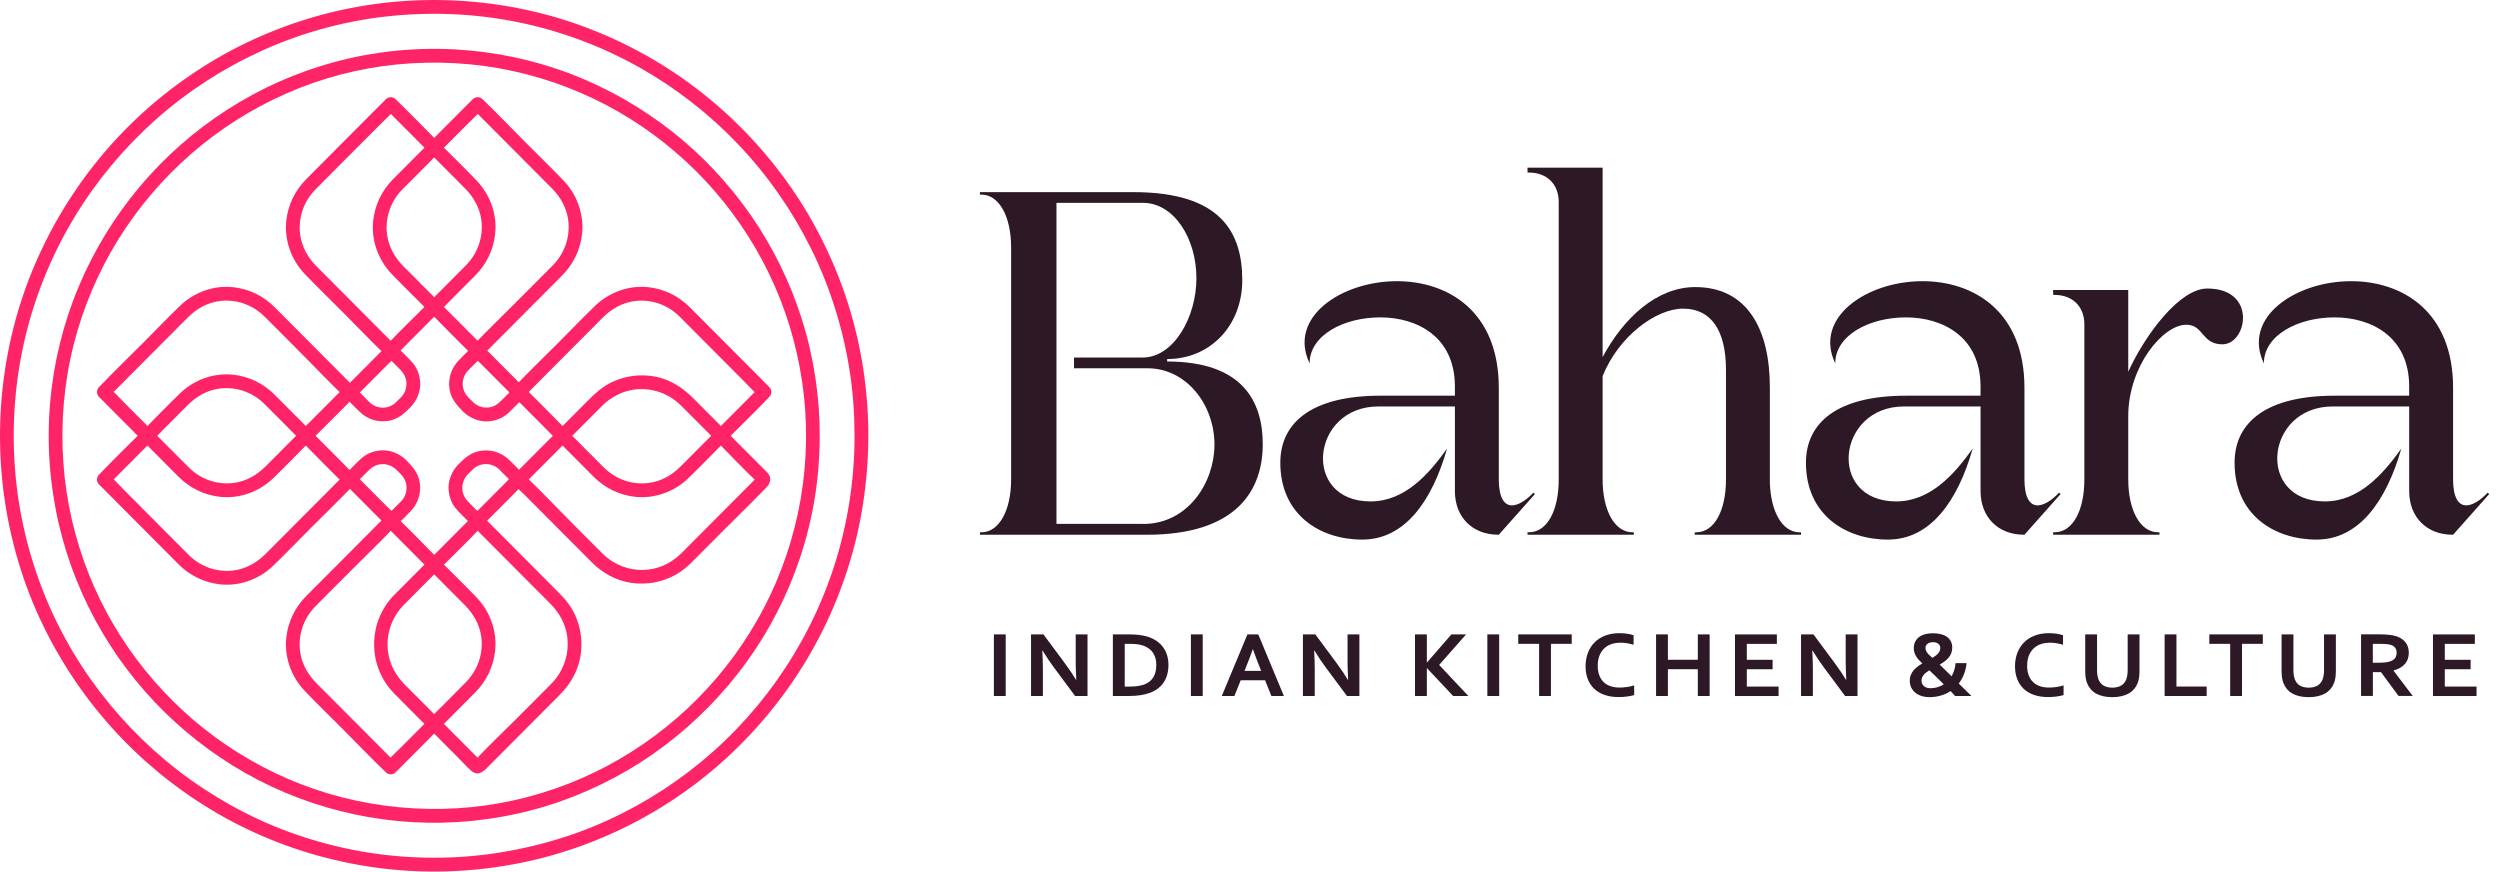 <svg width="218" height="76" viewBox="0 0 218 76" fill="none" xmlns="http://www.w3.org/2000/svg">
<path d="M75.721 38C75.716 34.028 75.108 30.055 73.885 26.276C72.704 22.63 70.974 19.163 68.76 16.038C66.542 12.912 63.874 10.14 60.842 7.805C57.809 5.47 54.44 3.621 50.861 2.302C47.169 0.941 43.259 0.184 39.328 0.029C35.355 -0.126 31.349 0.347 27.522 1.436C23.838 2.484 20.31 4.1 17.112 6.211C13.94 8.305 11.075 10.873 8.66 13.816C6.224 16.785 4.252 20.094 2.797 23.651C1.31 27.287 0.417 31.152 0.113 35.068C-0.196 39.065 0.129 43.115 1.07 47.01C2.011 50.904 3.463 54.363 5.454 57.659C7.421 60.917 9.884 63.886 12.725 66.414C15.566 68.942 18.777 71.05 22.239 72.62C25.813 74.241 29.606 75.289 33.502 75.747C37.481 76.212 41.532 76.033 45.456 75.233C49.232 74.466 52.891 73.099 56.257 71.218C59.623 69.338 62.622 66.997 65.244 64.236C67.859 61.484 70.071 58.338 71.761 54.933C73.488 51.45 74.682 47.705 75.268 43.861C75.564 41.922 75.716 39.964 75.718 38C75.718 37.224 74.519 37.224 74.519 38C74.514 41.871 73.917 45.72 72.725 49.404C71.582 52.937 69.892 56.284 67.749 59.312C65.636 62.302 63.059 64.985 60.157 67.214C57.227 69.463 53.957 71.282 50.493 72.553C47.028 73.823 43.102 74.623 39.275 74.768C35.419 74.912 31.554 74.46 27.839 73.403C24.124 72.347 20.832 70.806 17.717 68.749C14.654 66.73 11.907 64.242 9.569 61.409C7.227 58.568 5.3 55.353 3.914 51.937C2.485 48.414 1.595 44.672 1.307 40.881C1.011 36.989 1.315 33.057 2.237 29.261C3.122 25.628 4.556 22.145 6.488 18.949C8.399 15.787 10.782 12.928 13.535 10.469C16.283 8.016 19.404 5.989 22.751 4.461C26.173 2.899 29.864 1.872 33.601 1.446C37.455 1.008 41.38 1.16 45.184 1.939C48.862 2.69 52.414 4.009 55.692 5.844C58.899 7.642 61.822 9.913 64.359 12.577C66.913 15.255 69.05 18.312 70.7 21.629C72.376 25 73.514 28.635 74.093 32.356C74.383 34.22 74.514 36.112 74.516 38C74.516 38.776 75.716 38.776 75.716 38H75.721Z" fill="#FF2468"/>
<path d="M38.603 70.531C35.211 70.6 31.829 70.156 28.574 69.18C25.443 68.241 22.469 66.818 19.758 64.983C17.08 63.172 14.681 60.952 12.648 58.437C10.614 55.922 8.954 53.095 7.76 50.096C6.52 46.985 5.755 43.682 5.524 40.341C5.284 36.901 5.574 33.431 6.416 30.085C7.229 26.851 8.54 23.759 10.291 20.923C12.018 18.128 14.167 15.605 16.637 13.444C19.116 11.277 21.927 9.495 24.934 8.166C27.988 6.815 31.28 5.951 34.6 5.622C38.006 5.285 41.463 5.472 44.808 6.213C48.019 6.922 51.111 8.121 53.963 9.766C56.769 11.384 59.32 13.417 61.532 15.787C63.746 18.16 65.599 20.864 67.022 23.785C68.477 26.768 69.455 29.98 69.943 33.263C70.444 36.641 70.401 40.132 69.82 43.5C69.25 46.806 68.173 50.019 66.622 52.991C65.098 55.909 63.144 58.589 60.828 60.925C58.512 63.26 55.855 65.239 52.955 66.783C50.002 68.356 46.812 69.453 43.523 70.046C41.9 70.338 40.256 70.496 38.606 70.533C37.836 70.552 37.833 71.756 38.606 71.737C42.129 71.654 45.639 71.025 48.963 69.846C52.185 68.704 55.231 67.072 57.963 65.009C60.684 62.952 63.08 60.513 65.087 57.749C67.099 54.975 68.68 51.886 69.767 48.63C70.884 45.287 71.459 41.756 71.481 38.227C71.505 34.718 70.982 31.195 69.927 27.849C68.906 24.617 67.398 21.536 65.463 18.756C63.555 16.014 61.255 13.553 58.632 11.488C55.959 9.383 52.998 7.69 49.824 6.467C46.586 5.221 43.15 4.499 39.688 4.309C36.16 4.116 32.591 4.485 29.177 5.405C25.864 6.299 22.682 7.714 19.795 9.576C16.944 11.413 14.361 13.682 12.178 16.285C9.982 18.903 8.189 21.832 6.864 24.986C5.5 28.234 4.66 31.682 4.364 35.194C4.066 38.73 4.335 42.323 5.148 45.776C5.923 49.08 7.213 52.269 8.94 55.187C10.649 58.073 12.791 60.711 15.27 62.966C17.749 65.221 20.574 67.131 23.612 68.559C26.738 70.028 30.062 71.001 33.481 71.456C35.179 71.681 36.892 71.774 38.606 71.74C39.376 71.724 39.379 70.52 38.606 70.536L38.603 70.531Z" fill="#FF2468"/>
<path d="M30.046 33.758C29.012 34.795 27.977 35.833 26.943 36.871C25.683 38.136 24.419 39.404 23.159 40.67C22.391 41.44 21.448 41.978 20.358 42.114C18.927 42.294 17.503 41.791 16.48 40.779C15.379 39.688 14.292 38.583 13.197 37.484C12.432 36.716 11.667 35.948 10.902 35.181C10.454 34.731 10.022 34.25 9.551 33.825C9.527 33.803 9.505 33.779 9.481 33.755V34.606C10.515 33.568 11.549 32.53 12.584 31.492C13.844 30.227 15.107 28.959 16.368 27.693C17.136 26.923 18.079 26.385 19.169 26.249C20.6 26.07 22.023 26.573 23.047 27.584C24.148 28.675 25.235 29.78 26.33 30.879C27.546 32.099 28.734 33.346 29.976 34.539C30 34.56 30.022 34.584 30.046 34.608C30.592 35.157 31.439 34.306 30.893 33.758C29.819 32.68 28.748 31.604 27.674 30.526C26.432 29.28 25.192 28.03 23.948 26.787C22.967 25.805 21.733 25.203 20.355 25.045C18.663 24.853 16.93 25.479 15.707 26.658C14.606 27.72 13.543 28.828 12.464 29.911C11.211 31.168 9.926 32.404 8.7 33.688C8.679 33.712 8.655 33.733 8.631 33.758C8.402 33.988 8.402 34.378 8.631 34.608C9.705 35.686 10.777 36.762 11.851 37.84C13.092 39.086 14.332 40.335 15.576 41.579C16.557 42.561 17.791 43.163 19.169 43.321C20.861 43.513 22.594 42.887 23.817 41.708C24.918 40.646 25.981 39.538 27.061 38.455C28.313 37.198 29.598 35.962 30.824 34.678C30.845 34.654 30.869 34.632 30.893 34.608C31.439 34.06 30.592 33.209 30.046 33.758Z" fill="#FF2468"/>
<path d="M34.496 30.994C35.57 29.916 36.642 28.841 37.716 27.763C38.958 26.517 40.203 25.273 41.442 24.023C42.42 23.039 43.02 21.8 43.177 20.418C43.369 18.719 42.745 16.98 41.57 15.752C40.512 14.648 39.408 13.58 38.329 12.497C37.076 11.24 35.845 9.95 34.566 8.72C34.542 8.698 34.52 8.674 34.496 8.65C34.267 8.42 33.878 8.42 33.649 8.65C32.575 9.728 31.503 10.804 30.429 11.882C29.187 13.128 27.943 14.372 26.703 15.621C25.725 16.606 25.126 17.844 24.968 19.227C24.777 20.926 25.4 22.665 26.576 23.892C27.634 24.997 28.737 26.064 29.816 27.148C31.069 28.405 32.3 29.694 33.58 30.925C33.603 30.946 33.625 30.97 33.649 30.994C34.195 31.543 35.043 30.692 34.496 30.144C33.462 29.106 32.428 28.068 31.394 27.03C30.134 25.765 28.87 24.497 27.61 23.232C26.842 22.461 26.306 21.514 26.17 20.42C25.992 18.984 26.493 17.555 27.5 16.528C28.588 15.423 29.688 14.332 30.784 13.232C31.549 12.465 32.314 11.697 33.078 10.929C33.526 10.48 34.006 10.047 34.43 9.573C34.451 9.549 34.475 9.528 34.499 9.504H33.651C34.686 10.541 35.72 11.579 36.754 12.617C38.014 13.883 39.278 15.15 40.538 16.416C41.306 17.186 41.842 18.133 41.977 19.227C42.156 20.664 41.655 22.092 40.648 23.119C39.56 24.224 38.459 25.315 37.364 26.415C36.149 27.635 34.907 28.828 33.718 30.074C33.697 30.098 33.673 30.12 33.649 30.144C33.102 30.692 33.95 31.543 34.496 30.994Z" fill="#FF2468"/>
<path d="M42.074 30.141C41.039 29.103 40.005 28.065 38.971 27.027C37.711 25.762 36.447 24.494 35.187 23.229C34.419 22.459 33.883 21.512 33.748 20.418C33.569 18.981 34.07 17.553 35.077 16.525C36.165 15.421 37.266 14.329 38.361 13.23C39.126 12.462 39.891 11.694 40.656 10.927C41.103 10.477 41.583 10.044 42.007 9.57C42.028 9.546 42.052 9.525 42.076 9.501H41.229C42.263 10.539 43.297 11.577 44.331 12.615L48.115 16.413C48.883 17.183 49.419 18.13 49.554 19.224C49.733 20.661 49.232 22.089 48.225 23.117C47.137 24.221 46.036 25.313 44.941 26.412C43.726 27.632 42.484 28.825 41.295 30.072C41.274 30.096 41.25 30.117 41.226 30.141C40.68 30.689 41.527 31.54 42.074 30.992C43.148 29.914 44.219 28.838 45.293 27.76C46.535 26.514 47.779 25.27 49.019 24.021C49.997 23.036 50.597 21.798 50.754 20.415C50.946 18.716 50.322 16.977 49.147 15.75C48.089 14.645 46.985 13.578 45.906 12.494C44.653 11.237 43.422 9.948 42.143 8.717C42.119 8.696 42.097 8.672 42.074 8.648C41.844 8.418 41.455 8.418 41.226 8.648C40.152 9.726 39.081 10.801 38.006 11.879C36.764 13.126 35.52 14.369 34.281 15.619C33.302 16.603 32.703 17.841 32.545 19.224C32.354 20.923 32.977 22.662 34.153 23.89C35.211 24.994 36.314 26.062 37.393 27.145C38.646 28.402 39.877 29.692 41.157 30.922C41.181 30.944 41.202 30.968 41.226 30.992C41.772 31.54 42.62 30.689 42.074 30.141Z" fill="#FF2468"/>
<path d="M44.827 34.608C45.901 35.686 46.972 36.762 48.046 37.84C49.288 39.086 50.527 40.335 51.772 41.579C52.753 42.561 53.987 43.163 55.365 43.321C57.057 43.513 58.789 42.887 60.013 41.708C61.113 40.646 62.177 39.538 63.256 38.455C64.509 37.198 65.793 35.962 67.019 34.678C67.041 34.654 67.065 34.632 67.089 34.608C67.318 34.378 67.318 33.988 67.089 33.758C66.014 32.68 64.943 31.604 63.869 30.526C62.627 29.28 61.388 28.03 60.143 26.787C59.162 25.805 57.928 25.203 56.551 25.045C54.858 24.853 53.126 25.479 51.903 26.658C50.802 27.72 49.738 28.828 48.659 29.911C47.406 31.168 46.122 32.404 44.896 33.688C44.874 33.712 44.851 33.733 44.827 33.758C44.28 34.306 45.128 35.157 45.674 34.608C46.708 33.57 47.742 32.532 48.776 31.495C50.037 30.229 51.3 28.961 52.561 27.696C53.328 26.926 54.272 26.388 55.362 26.252C56.793 26.072 58.216 26.575 59.24 27.586C60.34 28.678 61.428 29.783 62.523 30.882C63.288 31.65 64.053 32.417 64.818 33.185C65.266 33.635 65.697 34.116 66.169 34.541C66.193 34.563 66.214 34.587 66.238 34.611V33.76C65.204 34.798 64.17 35.836 63.136 36.874C61.876 38.139 60.612 39.407 59.352 40.672C58.584 41.443 57.641 41.98 56.551 42.117C55.119 42.296 53.696 41.793 52.673 40.782C51.572 39.691 50.485 38.586 49.389 37.486C48.174 36.267 46.985 35.02 45.743 33.827C45.719 33.806 45.698 33.782 45.674 33.758C45.128 33.209 44.28 34.06 44.827 34.608Z" fill="#FF2468"/>
<path d="M45.818 42.098C46.836 41.076 47.854 40.054 48.872 39.033C50.069 37.832 51.263 36.63 52.462 35.429C53.251 34.638 54.251 34.095 55.37 33.964C56.849 33.79 58.32 34.306 59.378 35.355C60.436 36.403 61.43 37.414 62.456 38.444C63.645 39.637 64.802 40.884 66.033 42.034C66.148 42.141 66.025 42.093 66.004 41.978V41.657C66.022 41.56 66.153 41.488 66.033 41.601C65.969 41.66 65.908 41.726 65.847 41.788C65.623 42.013 65.396 42.24 65.172 42.465C64.463 43.176 63.754 43.888 63.048 44.597C61.852 45.798 60.657 46.999 59.458 48.2C58.669 48.992 57.67 49.535 56.55 49.666C55.071 49.84 53.6 49.323 52.542 48.275C51.508 47.253 50.49 46.215 49.464 45.185C48.275 43.992 47.118 42.745 45.887 41.595C45.773 41.488 45.895 41.536 45.917 41.651V41.972C46.346 41.328 45.306 40.723 44.88 41.365C44.416 42.066 45.256 42.665 45.693 43.101C46.394 43.805 47.092 44.506 47.793 45.209C49.064 46.485 50.335 47.764 51.609 49.04C52.518 49.949 53.664 50.602 54.941 50.808C56.614 51.075 58.318 50.666 59.661 49.62C60.143 49.243 60.562 48.788 60.993 48.355C61.702 47.643 62.408 46.934 63.117 46.223C64.37 44.966 65.657 43.733 66.881 42.446C67.214 42.093 67.28 41.619 66.939 41.237C66.83 41.114 66.705 41.001 66.588 40.884L64.743 39.033C63.336 37.62 61.929 36.208 60.522 34.795C59.829 34.1 59.082 33.52 58.166 33.148C56.606 32.519 54.826 32.618 53.318 33.34C52.532 33.718 51.905 34.29 51.3 34.897C50.666 35.534 50.034 36.168 49.4 36.804C48.011 38.198 46.626 39.589 45.237 40.983L44.973 41.248C44.427 41.796 45.274 42.647 45.821 42.098H45.818Z" fill="#FF2468"/>
<path d="M41.085 45.148C40.003 46.234 38.923 47.317 37.841 48.403C36.684 49.564 35.523 50.717 34.374 51.883C32.047 54.248 32.039 58.092 34.363 60.462C35.459 61.577 36.57 62.677 37.676 63.787C38.438 64.552 39.2 65.317 39.963 66.082C40.333 66.454 40.688 66.853 41.079 67.203C41.775 67.826 42.345 67.08 42.806 66.617C43.481 65.94 44.155 65.263 44.829 64.587C46.154 63.257 47.478 61.928 48.803 60.598C49.635 59.764 50.263 58.763 50.535 57.605C50.922 55.971 50.623 54.186 49.674 52.795C49.283 52.223 48.792 51.749 48.307 51.263C47.617 50.57 46.924 49.874 46.234 49.181C44.933 47.876 43.633 46.571 42.332 45.265C42.028 44.96 41.61 44.789 41.207 45.057C40.568 45.482 41.167 46.525 41.812 46.097C41.706 46.097 41.599 46.097 41.492 46.097C41.397 46.078 41.325 45.947 41.437 46.068C41.495 46.132 41.562 46.194 41.623 46.255L42.297 46.932L44.421 49.064C45.618 50.265 46.815 51.463 48.011 52.667C48.8 53.459 49.341 54.462 49.472 55.585C49.645 57.07 49.131 58.547 48.086 59.609C47.041 60.671 46.034 61.668 45.008 62.698C43.819 63.891 42.577 65.052 41.431 66.288C41.325 66.403 41.373 66.28 41.487 66.259H41.807C41.903 66.277 41.975 66.408 41.863 66.288C41.804 66.224 41.738 66.162 41.676 66.101C41.452 65.876 41.226 65.649 41.002 65.424C40.293 64.713 39.584 64.001 38.878 63.292C37.681 62.091 36.485 60.893 35.288 59.689C34.499 58.897 33.958 57.894 33.827 56.77C33.654 55.286 34.169 53.809 35.213 52.747C36.231 51.709 37.266 50.688 38.292 49.658C39.483 48.462 40.703 47.29 41.868 46.068C41.889 46.046 41.913 46.022 41.935 46.001C42.481 45.453 41.634 44.602 41.087 45.15L41.085 45.148Z" fill="#FF2468"/>
<path d="M42.385 45.501C42.98 44.904 43.577 44.305 44.171 43.709C44.504 43.374 44.837 43.04 45.17 42.705C45.229 42.647 45.288 42.59 45.344 42.529C45.738 42.09 45.714 41.456 45.317 41.028C45.024 40.713 44.712 40.413 44.405 40.113C43.736 39.458 42.83 39.169 41.908 39.311C41.111 39.434 40.544 39.915 39.995 40.469C39.39 41.082 39.035 41.924 39.123 42.794C39.176 43.326 39.355 43.829 39.678 44.254C39.851 44.484 40.051 44.679 40.253 44.883C40.456 45.086 40.642 45.281 40.842 45.474C41.292 45.907 41.916 45.91 42.383 45.501C42.628 45.287 42.601 44.87 42.383 44.65C42.14 44.407 41.78 44.436 41.535 44.65C41.586 44.605 41.706 44.618 41.711 44.642C41.706 44.605 41.588 44.519 41.564 44.495C41.391 44.321 41.221 44.15 41.047 43.976C40.653 43.58 40.413 43.315 40.322 42.759C40.338 42.858 40.314 42.63 40.314 42.609C40.314 42.526 40.314 42.443 40.322 42.36C40.328 42.237 40.328 42.307 40.322 42.334C40.328 42.294 40.336 42.251 40.346 42.211C40.368 42.109 40.4 42.007 40.434 41.911C40.477 41.791 40.458 41.857 40.448 41.879C40.469 41.831 40.496 41.782 40.52 41.737C40.562 41.662 40.608 41.59 40.658 41.52C40.722 41.435 40.616 41.569 40.685 41.488C40.722 41.446 40.76 41.405 40.797 41.365C40.816 41.346 40.834 41.328 40.855 41.306C41.018 41.143 41.173 40.969 41.349 40.822C41.295 40.865 41.378 40.801 41.383 40.798C41.418 40.774 41.455 40.75 41.49 40.726C41.562 40.681 41.636 40.64 41.714 40.603C41.636 40.64 41.754 40.587 41.775 40.579C41.815 40.565 41.855 40.552 41.895 40.539C41.935 40.525 41.975 40.517 42.015 40.507C42.039 40.501 42.191 40.472 42.148 40.477C42.081 40.485 42.209 40.472 42.223 40.472C42.263 40.469 42.305 40.467 42.345 40.467C42.439 40.467 42.532 40.467 42.623 40.48C42.524 40.467 42.75 40.509 42.769 40.515C42.87 40.539 42.972 40.571 43.068 40.611C42.996 40.579 43.193 40.68 43.209 40.691C43.283 40.734 43.355 40.779 43.425 40.833C43.398 40.812 43.518 40.921 43.553 40.956C43.563 40.967 43.574 40.977 43.585 40.988C43.734 41.135 43.88 41.285 44.03 41.435L44.28 41.686C44.328 41.734 44.392 41.828 44.453 41.86L44.475 41.882C44.445 41.898 44.443 41.756 44.443 41.748C44.443 41.694 44.501 41.686 44.451 41.721C44.365 41.777 44.294 41.879 44.221 41.951C43.918 42.256 43.614 42.561 43.307 42.869C42.718 43.46 42.127 44.054 41.538 44.645C40.991 45.193 41.839 46.044 42.385 45.495V45.501Z" fill="#FF2468"/>
<path d="M45.365 33.461C44.771 32.864 44.174 32.265 43.579 31.668C43.246 31.334 42.913 31 42.58 30.665C42.521 30.606 42.465 30.547 42.404 30.491C41.967 30.096 41.335 30.119 40.909 30.518C40.594 30.812 40.296 31.125 39.997 31.433C39.344 32.104 39.056 33.014 39.198 33.939C39.32 34.739 39.8 35.309 40.352 35.86C40.962 36.467 41.802 36.823 42.668 36.735C43.198 36.681 43.699 36.502 44.123 36.178C44.352 36.005 44.547 35.804 44.749 35.601C44.947 35.403 45.146 35.21 45.338 35.009C45.77 34.557 45.773 33.931 45.365 33.463C45.152 33.217 44.736 33.244 44.517 33.463C44.275 33.707 44.304 34.068 44.517 34.314C44.472 34.263 44.485 34.143 44.509 34.137C44.472 34.143 44.387 34.26 44.363 34.285L43.846 34.803C43.451 35.199 43.188 35.44 42.633 35.531C42.732 35.515 42.505 35.539 42.484 35.539C42.401 35.539 42.319 35.539 42.236 35.531C42.113 35.526 42.183 35.526 42.209 35.531C42.169 35.526 42.127 35.518 42.087 35.507C41.986 35.486 41.884 35.453 41.788 35.419C41.668 35.376 41.735 35.395 41.756 35.405C41.708 35.384 41.66 35.357 41.615 35.333C41.54 35.29 41.468 35.245 41.399 35.194C41.314 35.13 41.447 35.237 41.367 35.167C41.325 35.13 41.285 35.092 41.245 35.055C41.226 35.036 41.207 35.017 41.186 34.996C41.023 34.833 40.85 34.678 40.703 34.501C40.746 34.555 40.682 34.472 40.68 34.466C40.656 34.432 40.632 34.394 40.608 34.359C40.562 34.287 40.522 34.212 40.485 34.135C40.522 34.212 40.469 34.095 40.461 34.073C40.448 34.033 40.434 33.993 40.421 33.953C40.408 33.913 40.4 33.873 40.389 33.832C40.384 33.808 40.354 33.656 40.36 33.699C40.368 33.766 40.354 33.637 40.354 33.624C40.352 33.584 40.349 33.541 40.349 33.501C40.349 33.407 40.349 33.313 40.362 33.222C40.349 33.322 40.392 33.094 40.397 33.075C40.421 32.974 40.453 32.872 40.493 32.776C40.461 32.848 40.562 32.65 40.573 32.634C40.616 32.559 40.661 32.487 40.714 32.417C40.693 32.444 40.802 32.324 40.837 32.289C40.847 32.278 40.858 32.267 40.869 32.257C41.015 32.107 41.165 31.96 41.314 31.81L41.564 31.559C41.612 31.511 41.706 31.446 41.738 31.385L41.759 31.363C41.775 31.393 41.634 31.395 41.626 31.395C41.572 31.395 41.564 31.337 41.599 31.387C41.655 31.473 41.756 31.545 41.828 31.617C42.132 31.922 42.436 32.227 42.742 32.535C43.331 33.126 43.923 33.72 44.512 34.311C45.058 34.86 45.906 34.009 45.36 33.461H45.365Z" fill="#FF2468"/>
<path d="M33.372 30.513C32.777 31.109 32.18 31.709 31.586 32.305C31.253 32.639 30.92 32.974 30.587 33.308C30.528 33.367 30.469 33.423 30.413 33.485C30.019 33.923 30.043 34.557 30.44 34.985C30.733 35.301 31.045 35.601 31.352 35.9C32.02 36.556 32.927 36.844 33.849 36.703C34.646 36.58 35.213 36.098 35.762 35.544C36.367 34.932 36.722 34.089 36.634 33.22C36.581 32.688 36.402 32.185 36.08 31.759C35.906 31.529 35.706 31.334 35.504 31.131C35.301 30.927 35.115 30.732 34.915 30.54C34.464 30.106 33.841 30.104 33.374 30.513C33.129 30.727 33.156 31.144 33.374 31.363C33.617 31.607 33.977 31.578 34.222 31.363C34.171 31.409 34.051 31.396 34.046 31.372C34.051 31.409 34.169 31.494 34.193 31.519C34.366 31.692 34.536 31.864 34.71 32.038C35.104 32.434 35.344 32.698 35.434 33.255C35.419 33.156 35.443 33.383 35.443 33.404C35.443 33.487 35.443 33.57 35.434 33.653C35.429 33.776 35.429 33.707 35.434 33.68C35.429 33.72 35.421 33.763 35.41 33.803C35.389 33.905 35.357 34.006 35.323 34.103C35.28 34.223 35.299 34.156 35.309 34.135C35.288 34.183 35.261 34.231 35.237 34.276C35.195 34.351 35.149 34.424 35.099 34.493C35.035 34.579 35.141 34.445 35.072 34.525C35.035 34.568 34.997 34.608 34.96 34.648C34.941 34.667 34.923 34.686 34.901 34.707C34.739 34.87 34.584 35.044 34.408 35.191C34.462 35.149 34.379 35.213 34.374 35.215C34.339 35.239 34.302 35.264 34.267 35.288C34.195 35.333 34.121 35.373 34.043 35.411C34.121 35.373 34.003 35.427 33.982 35.435C33.942 35.448 33.902 35.462 33.862 35.475C33.822 35.488 33.782 35.496 33.742 35.507C33.718 35.512 33.566 35.542 33.609 35.536C33.675 35.528 33.548 35.542 33.534 35.542C33.494 35.544 33.452 35.547 33.412 35.547C33.318 35.547 33.225 35.547 33.135 35.534C33.233 35.547 33.007 35.504 32.988 35.499C32.887 35.475 32.785 35.443 32.689 35.403C32.761 35.435 32.564 35.333 32.548 35.322C32.474 35.28 32.402 35.234 32.332 35.181C32.359 35.202 32.239 35.092 32.204 35.058C32.194 35.047 32.183 35.036 32.172 35.026C32.023 34.878 31.877 34.729 31.727 34.579L31.477 34.327C31.429 34.279 31.365 34.186 31.303 34.154L31.282 34.132C31.311 34.116 31.314 34.258 31.314 34.266C31.314 34.319 31.256 34.327 31.306 34.293C31.392 34.236 31.463 34.135 31.535 34.062C31.839 33.758 32.143 33.453 32.45 33.145C33.039 32.554 33.63 31.96 34.219 31.369C34.766 30.82 33.918 29.97 33.372 30.518V30.513Z" fill="#FF2468"/>
<path d="M30.435 42.553C31.029 43.149 31.626 43.749 32.22 44.345C32.553 44.679 32.887 45.014 33.22 45.348C33.278 45.407 33.334 45.466 33.396 45.522C33.833 45.918 34.464 45.894 34.891 45.495C35.205 45.201 35.504 44.888 35.802 44.581C36.455 43.909 36.743 43 36.602 42.074C36.479 41.274 36 40.705 35.448 40.153C34.837 39.546 33.998 39.19 33.132 39.279C32.602 39.332 32.1 39.511 31.677 39.835C31.448 40.009 31.253 40.21 31.05 40.413C30.848 40.616 30.653 40.803 30.461 41.004C30.03 41.456 30.027 42.082 30.435 42.55C30.648 42.796 31.064 42.77 31.282 42.55C31.525 42.307 31.495 41.946 31.282 41.7C31.328 41.75 31.314 41.871 31.29 41.876C31.328 41.871 31.413 41.753 31.437 41.729C31.61 41.555 31.781 41.384 31.954 41.21C32.348 40.814 32.612 40.573 33.166 40.482C33.068 40.498 33.294 40.474 33.316 40.474C33.398 40.474 33.481 40.474 33.564 40.482C33.686 40.488 33.617 40.488 33.59 40.482C33.63 40.488 33.673 40.496 33.713 40.507C33.814 40.528 33.915 40.56 34.011 40.595C34.131 40.638 34.065 40.619 34.043 40.608C34.091 40.63 34.139 40.656 34.185 40.68C34.259 40.723 34.331 40.769 34.401 40.819C34.486 40.884 34.352 40.777 34.432 40.846C34.475 40.884 34.515 40.921 34.555 40.959C34.574 40.977 34.592 40.996 34.614 41.017C34.776 41.181 34.95 41.336 35.096 41.512C35.053 41.459 35.117 41.542 35.12 41.547C35.144 41.582 35.168 41.619 35.192 41.654C35.237 41.726 35.277 41.801 35.315 41.879C35.277 41.801 35.331 41.919 35.339 41.94C35.352 41.98 35.365 42.021 35.379 42.061C35.392 42.101 35.4 42.141 35.411 42.181C35.416 42.205 35.445 42.358 35.44 42.315C35.432 42.248 35.445 42.376 35.445 42.39C35.448 42.43 35.45 42.473 35.45 42.513C35.45 42.606 35.45 42.7 35.437 42.791C35.45 42.692 35.408 42.919 35.403 42.938C35.379 43.04 35.347 43.141 35.307 43.238C35.339 43.166 35.237 43.363 35.227 43.38C35.184 43.454 35.139 43.527 35.085 43.596C35.107 43.569 34.998 43.69 34.963 43.724C34.952 43.735 34.941 43.746 34.931 43.757C34.784 43.906 34.635 44.054 34.486 44.203L34.235 44.455C34.187 44.503 34.094 44.567 34.062 44.629L34.041 44.65C34.025 44.621 34.166 44.618 34.174 44.618C34.227 44.618 34.235 44.677 34.201 44.626C34.145 44.54 34.043 44.468 33.971 44.396C33.667 44.091 33.364 43.786 33.057 43.478C32.468 42.887 31.877 42.293 31.288 41.702C30.741 41.154 29.894 42.005 30.44 42.553H30.435Z" fill="#FF2468"/>
<path d="M33.646 45.856C34.68 46.894 35.714 47.932 36.748 48.97C38.009 50.235 39.272 51.503 40.533 52.769C41.3 53.539 41.836 54.486 41.972 55.58C42.151 57.016 41.65 58.445 40.642 59.472C39.555 60.577 38.454 61.668 37.359 62.768C36.594 63.535 35.829 64.303 35.064 65.071C34.616 65.52 34.137 65.954 33.713 66.427C33.691 66.451 33.667 66.472 33.644 66.496H34.491C33.457 65.459 32.423 64.421 31.389 63.383C30.128 62.117 28.865 60.85 27.604 59.584C26.837 58.814 26.301 57.867 26.165 56.773C25.987 55.337 26.488 53.908 27.495 52.881C28.582 51.776 29.683 50.685 30.779 49.585C31.994 48.365 33.236 47.172 34.424 45.926C34.446 45.902 34.47 45.88 34.494 45.856C35.04 45.308 34.193 44.457 33.646 45.006C32.572 46.084 31.501 47.159 30.427 48.237C29.185 49.484 27.94 50.727 26.701 51.977C25.723 52.961 25.123 54.2 24.966 55.583C24.774 57.281 25.398 59.02 26.573 60.248C27.631 61.352 28.734 62.42 29.814 63.503C31.066 64.76 32.298 66.05 33.577 67.28C33.601 67.302 33.622 67.326 33.646 67.35C33.875 67.58 34.264 67.58 34.494 67.35C35.568 66.272 36.639 65.197 37.713 64.118C38.955 62.872 40.2 61.628 41.439 60.379C42.417 59.394 43.017 58.156 43.174 56.773C43.366 55.074 42.742 53.336 41.567 52.108C40.509 51.003 39.406 49.936 38.326 48.852C37.074 47.595 35.842 46.306 34.563 45.075C34.539 45.054 34.518 45.03 34.494 45.006C33.947 44.457 33.1 45.308 33.646 45.856Z" fill="#FF2468"/>
<path d="M30.893 41.389C29.819 40.311 28.748 39.236 27.674 38.158C26.432 36.911 25.192 35.662 23.948 34.418C22.967 33.437 21.733 32.835 20.355 32.677C18.663 32.484 16.93 33.11 15.707 34.29C14.606 35.352 13.543 36.459 12.464 37.543C11.211 38.8 9.926 40.036 8.7 41.32C8.679 41.344 8.655 41.365 8.631 41.389C8.402 41.619 8.402 42.01 8.631 42.24C9.705 43.318 10.777 44.393 11.851 45.471C13.092 46.718 14.332 47.967 15.576 49.211C16.557 50.193 17.791 50.794 19.169 50.952C20.861 51.145 22.594 50.519 23.817 49.339C24.918 48.277 25.981 47.17 27.061 46.087C28.313 44.829 29.598 43.593 30.824 42.309C30.845 42.285 30.869 42.264 30.893 42.24C31.439 41.691 30.592 40.841 30.046 41.389C29.012 42.427 27.977 43.465 26.943 44.503C25.683 45.768 24.419 47.036 23.159 48.301C22.391 49.072 21.448 49.609 20.358 49.746C18.927 49.925 17.503 49.422 16.48 48.411C15.379 47.32 14.292 46.215 13.197 45.115C12.432 44.348 11.667 43.58 10.902 42.812C10.454 42.363 10.022 41.881 9.551 41.456C9.527 41.435 9.505 41.411 9.481 41.387V42.237C10.515 41.199 11.549 40.161 12.584 39.123C13.844 37.858 15.107 36.59 16.368 35.325C17.136 34.555 18.079 34.017 19.169 33.881C20.6 33.701 22.023 34.204 23.047 35.215C24.148 36.307 25.235 37.412 26.33 38.511C27.546 39.731 28.734 40.977 29.976 42.17C30 42.192 30.022 42.216 30.046 42.24C30.592 42.788 31.439 41.938 30.893 41.389Z" fill="#FF2468"/>
<path d="M86.666 60.691V55.319H87.698V60.691H86.666Z" fill="#2D1825"/>
<path d="M92.841 57.818C93.246 58.366 93.574 58.853 93.828 59.278H93.852C93.817 58.58 93.801 58.072 93.801 57.753V55.319H94.832V60.691H93.75L91.914 58.219C91.591 57.791 91.258 57.293 90.912 56.729H90.888C90.922 57.387 90.939 57.898 90.939 58.259V60.691H89.907V55.319H90.989L92.841 57.815V57.818Z" fill="#2D1825"/>
<path d="M97.042 60.691V55.319H98.531C98.665 55.319 98.798 55.325 98.934 55.333C99.07 55.34 99.203 55.351 99.331 55.367C99.459 55.383 99.584 55.402 99.707 55.426C99.827 55.45 99.939 55.477 100.04 55.509C100.341 55.6 100.605 55.723 100.837 55.878C101.066 56.033 101.261 56.218 101.415 56.429C101.57 56.641 101.69 56.876 101.77 57.138C101.85 57.4 101.89 57.681 101.89 57.986C101.89 58.275 101.855 58.545 101.788 58.799C101.722 59.053 101.618 59.283 101.482 59.492C101.343 59.701 101.17 59.885 100.962 60.043C100.754 60.204 100.506 60.332 100.219 60.434C99.979 60.519 99.71 60.584 99.406 60.626C99.102 60.669 98.761 60.691 98.382 60.691H97.044H97.042ZM98.499 59.869C99.102 59.869 99.574 59.792 99.915 59.631C100.216 59.489 100.442 59.283 100.597 59.013C100.752 58.743 100.829 58.398 100.829 57.978C100.829 57.759 100.805 57.561 100.754 57.384C100.704 57.208 100.632 57.05 100.536 56.913C100.44 56.774 100.325 56.657 100.189 56.558C100.053 56.459 99.899 56.376 99.728 56.312C99.568 56.253 99.39 56.21 99.192 56.183C98.995 56.156 98.777 56.143 98.531 56.143H98.076V59.869H98.502H98.499Z" fill="#2D1825"/>
<path d="M103.846 60.691V55.319H104.877V60.691H103.846Z" fill="#2D1825"/>
<path d="M110.311 59.321H108.19L107.638 60.691H106.54L108.776 55.319H109.72L111.956 60.691H110.866L110.314 59.321H110.311ZM109.24 56.614C109.043 57.176 108.867 57.646 108.712 58.024L108.52 58.502H109.976L109.784 58.024C109.632 57.644 109.456 57.173 109.256 56.614H109.24Z" fill="#2D1825"/>
<path d="M116.548 57.818C116.953 58.366 117.281 58.853 117.534 59.278H117.558C117.523 58.58 117.507 58.072 117.507 57.753V55.319H118.539V60.691H117.457L115.62 58.219C115.298 57.791 114.965 57.293 114.618 56.729H114.594C114.629 57.387 114.645 57.898 114.645 58.259V60.691H113.614V55.319H114.696L116.548 57.815V57.818Z" fill="#2D1825"/>
<path d="M123.389 60.691V55.319H124.421V57.764H124.437L126.564 55.319H127.843L125.495 57.981L128.037 60.691H126.715L124.437 58.267H124.421V60.691H123.389Z" fill="#2D1825"/>
<path d="M129.698 60.691V55.319H130.729V60.691H129.698Z" fill="#2D1825"/>
<path d="M135.241 60.691H134.21V56.143H132.392V55.319H137.056V56.143H135.241V60.691Z" fill="#2D1825"/>
<path d="M141.249 56.049C140.969 56.049 140.71 56.092 140.473 56.181C140.236 56.269 140.033 56.397 139.863 56.566C139.692 56.734 139.562 56.943 139.466 57.189C139.37 57.438 139.322 57.719 139.322 58.037C139.322 58.355 139.364 58.631 139.452 58.869C139.54 59.11 139.663 59.307 139.828 59.468C139.991 59.629 140.19 59.749 140.425 59.832C140.66 59.912 140.926 59.955 141.222 59.955C141.435 59.955 141.654 59.939 141.875 59.907C142.096 59.875 142.304 59.829 142.499 59.765V60.613C142.301 60.666 142.091 60.709 141.862 60.739C141.635 60.771 141.398 60.784 141.155 60.784C140.678 60.784 140.26 60.72 139.897 60.589C139.535 60.46 139.234 60.276 138.991 60.041C138.749 59.802 138.565 59.519 138.445 59.19C138.322 58.858 138.261 58.494 138.261 58.096C138.261 57.697 138.328 57.307 138.455 56.956C138.586 56.606 138.775 56.301 139.02 56.044C139.266 55.787 139.572 55.584 139.943 55.437C140.31 55.29 140.729 55.215 141.195 55.212C141.432 55.212 141.659 55.228 141.872 55.258C142.085 55.287 142.277 55.333 142.448 55.389V56.223C142.224 56.156 142.013 56.108 141.822 56.081C141.63 56.055 141.438 56.041 141.254 56.041L141.249 56.049Z" fill="#2D1825"/>
<path d="M145.441 57.531H148.05V55.319H149.081V60.691H148.05V58.355H145.441V60.691H144.409V55.319H145.441V57.531Z" fill="#2D1825"/>
<path d="M152.322 59.869H155.091V60.693H151.291V55.322H154.942V56.146H152.322V57.534H154.572V58.358H152.322V59.872V59.869Z" fill="#2D1825"/>
<path d="M159.985 57.818C160.39 58.366 160.717 58.853 160.971 59.278H160.995C160.96 58.58 160.944 58.072 160.944 57.753V55.319H161.975V60.691H160.893L159.057 58.219C158.735 57.791 158.401 57.293 158.055 56.729H158.031C158.066 57.387 158.082 57.898 158.082 58.259V60.691H157.05V55.319H158.132L159.985 57.815V57.818Z" fill="#2D1825"/>
<path d="M171.487 57.826C171.447 58.192 171.37 58.524 171.25 58.818C171.13 59.112 170.981 59.374 170.802 59.605C170.946 59.744 171.08 59.877 171.208 60C171.333 60.126 171.447 60.239 171.546 60.335C171.645 60.434 171.727 60.511 171.791 60.575C171.855 60.637 171.892 60.677 171.906 60.691H170.483C170.435 60.632 170.381 60.57 170.323 60.509C170.264 60.447 170.184 60.364 170.088 60.263C169.816 60.442 169.523 60.575 169.211 60.661C168.899 60.749 168.585 60.792 168.265 60.792C168.007 60.792 167.772 60.757 167.559 60.691C167.346 60.621 167.162 60.525 167.013 60.402C166.861 60.279 166.743 60.126 166.658 59.947C166.573 59.77 166.533 59.572 166.533 59.356C166.533 59.171 166.562 59.005 166.623 58.855C166.685 58.706 166.765 58.572 166.866 58.452C166.967 58.331 167.085 58.221 167.215 58.125C167.346 58.029 167.484 57.938 167.628 57.855C167.522 57.756 167.423 57.657 167.332 57.558C167.242 57.459 167.162 57.355 167.095 57.248C167.029 57.141 166.975 57.029 166.938 56.908C166.901 56.788 166.882 56.659 166.882 56.52C166.882 56.317 166.919 56.135 166.997 55.974C167.074 55.814 167.183 55.678 167.324 55.565C167.466 55.453 167.642 55.367 167.849 55.309C168.055 55.25 168.289 55.22 168.55 55.22C168.812 55.22 169.046 55.247 169.254 55.3C169.462 55.354 169.638 55.434 169.782 55.538C169.926 55.645 170.038 55.777 170.117 55.932C170.195 56.09 170.235 56.269 170.235 56.475C170.235 56.657 170.205 56.82 170.147 56.967C170.088 57.114 170.008 57.245 169.907 57.363C169.806 57.48 169.688 57.587 169.558 57.684C169.425 57.78 169.289 57.871 169.145 57.957C169.283 58.09 169.441 58.246 169.616 58.419C169.792 58.593 169.979 58.778 170.176 58.971C170.269 58.815 170.344 58.642 170.405 58.452C170.467 58.262 170.507 58.053 170.525 57.826H171.498H171.487ZM168.356 60.011C168.55 60.011 168.745 59.982 168.939 59.928C169.134 59.872 169.321 59.784 169.496 59.669C169.39 59.564 169.281 59.457 169.171 59.35C169.062 59.243 168.953 59.136 168.846 59.032C168.74 58.928 168.636 58.826 168.532 58.73C168.43 58.633 168.332 58.54 168.244 58.452C168.145 58.51 168.055 58.572 167.969 58.636C167.884 58.7 167.812 58.767 167.753 58.842C167.692 58.914 167.644 58.992 167.61 59.075C167.575 59.158 167.556 59.249 167.556 59.345C167.556 59.457 167.578 59.556 167.62 59.639C167.663 59.722 167.719 59.792 167.791 59.848C167.863 59.904 167.945 59.947 168.044 59.974C168.14 60 168.244 60.016 168.353 60.016L168.356 60.011ZM167.905 56.499C167.905 56.579 167.919 56.654 167.945 56.724C167.972 56.793 168.012 56.863 168.063 56.929C168.113 56.999 168.177 57.066 168.252 57.136C168.326 57.205 168.409 57.28 168.502 57.365C168.601 57.307 168.692 57.245 168.777 57.184C168.862 57.122 168.934 57.058 168.995 56.988C169.057 56.919 169.105 56.844 169.139 56.766C169.174 56.689 169.193 56.603 169.193 56.512C169.193 56.357 169.137 56.234 169.025 56.14C168.913 56.047 168.753 55.999 168.548 55.999C168.444 55.999 168.353 56.012 168.271 56.039C168.191 56.066 168.124 56.1 168.068 56.146C168.012 56.191 167.972 56.245 167.943 56.304C167.913 56.362 167.9 56.429 167.9 56.499H167.905Z" fill="#2D1825"/>
<path d="M178.694 56.049C178.414 56.049 178.156 56.092 177.918 56.181C177.681 56.269 177.479 56.397 177.308 56.566C177.138 56.734 177.007 56.943 176.911 57.189C176.815 57.438 176.767 57.719 176.767 58.037C176.767 58.355 176.81 58.631 176.898 58.869C176.986 59.11 177.108 59.307 177.273 59.468C177.436 59.629 177.636 59.749 177.87 59.832C178.105 59.912 178.371 59.955 178.667 59.955C178.881 59.955 179.099 59.939 179.32 59.907C179.541 59.875 179.749 59.829 179.944 59.765V60.613C179.747 60.666 179.536 60.709 179.31 60.739C179.083 60.771 178.846 60.784 178.603 60.784C178.126 60.784 177.708 60.72 177.345 60.589C176.983 60.46 176.682 60.276 176.439 60.041C176.197 59.802 176.013 59.519 175.893 59.19C175.77 58.858 175.709 58.494 175.709 58.096C175.709 57.697 175.773 57.307 175.904 56.956C176.034 56.606 176.221 56.301 176.469 56.044C176.716 55.787 177.02 55.584 177.391 55.437C177.758 55.29 178.177 55.215 178.643 55.212C178.881 55.212 179.107 55.228 179.32 55.258C179.533 55.29 179.725 55.333 179.896 55.389V56.223C179.672 56.156 179.462 56.108 179.27 56.081C179.078 56.055 178.886 56.041 178.702 56.041L178.694 56.049Z" fill="#2D1825"/>
<path d="M184.187 60.792C183.891 60.792 183.627 60.765 183.39 60.709C183.153 60.653 182.948 60.575 182.766 60.474C182.585 60.372 182.433 60.244 182.308 60.097C182.183 59.947 182.081 59.781 182.004 59.594C181.943 59.444 181.897 59.278 181.871 59.096C181.844 58.914 181.831 58.711 181.831 58.486V55.322H182.862V58.398C182.862 58.778 182.91 59.075 183.006 59.289C183.113 59.527 183.267 59.698 183.473 59.805C183.678 59.909 183.918 59.963 184.197 59.963C184.477 59.963 184.717 59.909 184.922 59.805C185.128 59.701 185.282 59.527 185.389 59.289C185.485 59.075 185.533 58.778 185.533 58.398V55.322H186.564V58.486C186.564 58.711 186.551 58.914 186.524 59.096C186.497 59.278 186.452 59.444 186.391 59.594C186.316 59.781 186.212 59.95 186.084 60.097C185.956 60.244 185.802 60.372 185.618 60.474C185.434 60.575 185.224 60.656 184.984 60.709C184.744 60.765 184.477 60.792 184.184 60.792H184.187Z" fill="#2D1825"/>
<path d="M189.786 55.319V59.867H192.422V60.691H188.755V55.319H189.786Z" fill="#2D1825"/>
<path d="M195.503 60.691H194.472V56.143H192.654V55.319H197.318V56.143H195.503V60.691Z" fill="#2D1825"/>
<path d="M201.31 60.792C201.015 60.792 200.751 60.765 200.514 60.709C200.276 60.653 200.071 60.575 199.89 60.474C199.709 60.372 199.557 60.244 199.431 60.097C199.306 59.947 199.205 59.781 199.128 59.594C199.066 59.444 199.021 59.278 198.994 59.096C198.968 58.914 198.954 58.711 198.954 58.486V55.322H199.986V58.398C199.986 58.778 200.034 59.075 200.13 59.289C200.236 59.527 200.391 59.698 200.596 59.805C200.801 59.909 201.041 59.963 201.321 59.963C201.601 59.963 201.841 59.909 202.046 59.805C202.251 59.701 202.406 59.527 202.512 59.289C202.608 59.075 202.656 58.778 202.656 58.398V55.322H203.688V58.486C203.688 58.711 203.674 58.914 203.648 59.096C203.621 59.278 203.576 59.444 203.514 59.594C203.44 59.781 203.336 59.95 203.208 60.097C203.08 60.244 202.925 60.372 202.742 60.474C202.558 60.575 202.347 60.656 202.107 60.709C201.867 60.765 201.601 60.792 201.308 60.792H201.31Z" fill="#2D1825"/>
<path d="M210.047 56.932C210.047 57.307 209.938 57.625 209.722 57.884C209.506 58.144 209.167 58.339 208.714 58.465V58.481L210.391 60.688H209.154L207.622 58.609H206.915V60.688H205.884V55.316H207.598C207.88 55.316 208.144 55.333 208.389 55.362C208.634 55.394 208.842 55.44 209.015 55.501C209.346 55.621 209.602 55.801 209.78 56.036C209.959 56.271 210.049 56.571 210.049 56.929L210.047 56.932ZM207.419 57.788C207.654 57.788 207.853 57.777 208.019 57.759C208.184 57.74 208.32 57.708 208.434 57.668C208.642 57.593 208.786 57.491 208.866 57.36C208.946 57.232 208.986 57.082 208.986 56.913C208.986 56.769 208.954 56.641 208.89 56.531C208.826 56.421 208.72 56.333 208.568 56.269C208.469 56.226 208.346 56.194 208.197 56.175C208.048 56.156 207.864 56.146 207.646 56.146H206.91V57.791H207.419V57.788Z" fill="#2D1825"/>
<path d="M213.186 59.869H215.955V60.693H212.155V55.322H215.806V56.146H213.186V57.534H215.436V58.358H213.186V59.872V59.869Z" fill="#2D1825"/>
<path d="M88.169 41.805V21.577C88.169 18.846 87.106 16.968 85.576 16.968H85.448V16.754H98.843C106.455 16.754 108.326 20.253 108.326 24.436C108.326 28.363 105.562 31.308 101.778 31.308V31.523C108.411 31.523 110.112 35.064 110.112 38.734C110.112 42.618 107.985 46.631 99.992 46.631H85.448V46.417H85.576C87.106 46.417 88.169 44.539 88.169 41.808V41.805ZM99.694 45.687C103.606 45.687 105.901 42.059 105.901 38.772C105.901 35.273 103.435 32.114 100.075 32.114H93.654V31.175H99.651C102.329 31.175 104.328 27.676 104.328 24.26C104.328 20.844 102.415 17.688 99.651 17.688H92.124V45.684H99.694V45.687Z" fill="#2D1825"/>
<path d="M126.865 35.444H120.189C114.32 35.444 113.47 43.723 119.509 43.723C122.486 43.723 124.57 41.377 126.185 39.114C124.866 43.723 122.486 47.053 118.787 47.053C115.087 47.053 111.644 44.876 111.644 40.352C111.644 36.768 114.493 34.505 120.362 34.505H126.867V33.694C126.867 29.382 123.592 27.676 120.362 27.676C117.132 27.676 114.197 29.254 114.197 31.688C112.284 27.676 116.961 24.519 121.809 24.519C126.188 24.519 130.695 27.079 130.695 33.823V41.805C130.695 43.383 131.164 44.068 131.843 44.068C132.352 44.068 133.035 43.683 133.714 42.958L133.842 43.086L130.695 46.628H130.652C128.397 46.628 126.867 45.093 126.867 42.83V35.447L126.865 35.444Z" fill="#2D1825"/>
<path d="M139.748 32.798V41.805C139.748 44.536 140.811 46.414 142.341 46.414H142.469V46.628H133.2V46.414H133.328C134.9 46.414 135.921 44.536 135.921 41.805V17.607C135.921 16.072 134.9 15.047 133.328 15.047H133.2V14.622H139.748V31.137C141.576 27.724 144.468 25.033 147.826 25.033C152.333 25.033 154.332 28.66 154.332 33.783V42.105C154.417 44.665 155.438 46.417 156.925 46.417H157.053V46.631H147.783V46.417H147.911C149.484 46.417 150.505 44.539 150.505 41.808V32.247C150.505 28.834 149.228 26.913 146.763 26.913C144.425 26.913 141.15 29.302 139.745 32.804L139.748 32.798Z" fill="#2D1825"/>
<path d="M172.7 35.444H166.024C160.155 35.444 159.305 43.723 165.344 43.723C168.321 43.723 170.405 41.377 172.02 39.114C170.701 43.723 168.321 47.053 164.622 47.053C160.923 47.053 157.479 44.876 157.479 40.352C157.479 36.768 160.328 34.505 166.197 34.505H172.703V33.694C172.703 29.382 169.427 27.676 166.197 27.676C162.967 27.676 160.033 29.254 160.033 31.688C158.119 27.676 162.796 24.519 167.644 24.519C172.023 24.519 176.532 27.079 176.532 33.823V41.805C176.532 43.383 176.999 44.068 177.681 44.068C178.19 44.068 178.872 43.683 179.552 42.958L179.68 43.086L176.532 46.628H176.49C174.235 46.628 172.705 45.093 172.705 42.83V35.447L172.7 35.444Z" fill="#2D1825"/>
<path d="M185.583 41.805C185.583 44.536 186.647 46.414 188.177 46.414H188.304V46.628H179.035V46.414H179.163C180.735 46.414 181.756 44.536 181.756 41.805V28.275C181.756 26.739 180.735 25.715 179.163 25.715H179.035V25.287H185.583V32.413C187.113 29.085 190.09 25.159 192.473 25.159C196.852 25.159 195.959 30.024 193.792 30.024C191.964 30.024 192.177 28.318 190.644 28.318C188.603 28.318 185.583 31.945 185.583 36.3V41.805Z" fill="#2D1825"/>
<path d="M210.076 35.444H203.4C197.531 35.444 196.681 43.723 202.72 43.723C205.697 43.723 207.781 41.377 209.397 39.114C208.077 43.723 205.697 47.053 201.998 47.053C198.299 47.053 194.855 44.876 194.855 40.352C194.855 36.768 197.704 34.505 203.573 34.505H210.079V33.694C210.079 29.382 206.803 27.676 203.573 27.676C200.343 27.676 197.409 29.254 197.409 31.688C195.495 27.676 200.172 24.519 205.02 24.519C209.399 24.519 213.909 27.079 213.909 33.823V41.805C213.909 43.383 214.375 44.068 215.057 44.068C215.566 44.068 216.249 43.683 216.928 42.958L217.056 43.086L213.909 46.628H213.866C211.611 46.628 210.081 45.093 210.081 42.83V35.447L210.076 35.444Z" fill="#2D1825"/>
</svg>
